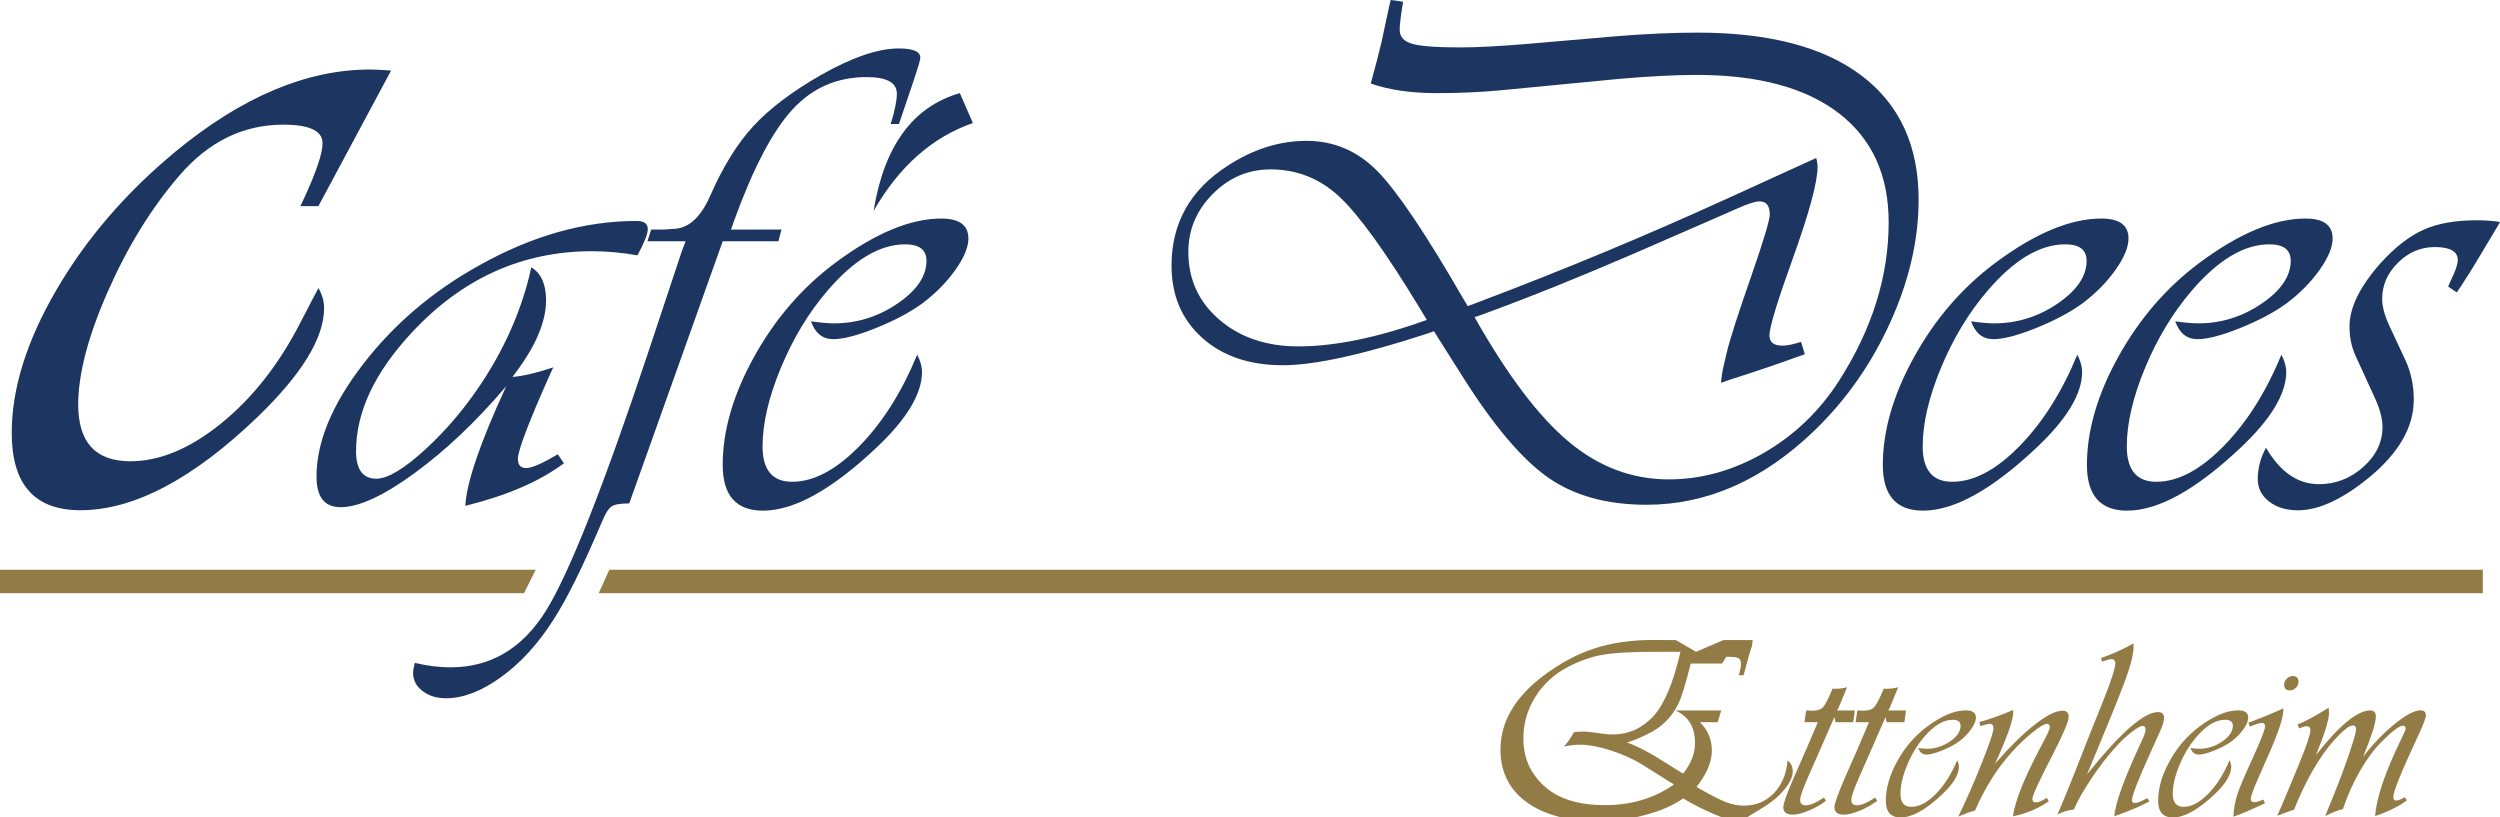 <?xml version="1.0" encoding="utf-8"?>
<!-- Generator: Adobe Illustrator 23.0.3, SVG Export Plug-In . SVG Version: 6.00 Build 0)  -->
<!DOCTYPE svg PUBLIC "-//W3C//DTD SVG 1.1//EN" "http://www.w3.org/Graphics/SVG/1.1/DTD/svg11.dtd">
<svg version="1.1" id="Ebene_1" xmlns:x="http://ns.adobe.com/Extensibility/1.0/" xmlns:i="http://ns.adobe.com/AdobeIllustrator/10.0/" xmlns:graph="http://ns.adobe.com/Graphs/1.0/"
	 xmlns="http://www.w3.org/2000/svg" xmlns:xlink="http://www.w3.org/1999/xlink" x="0px" y="0px"
	 viewBox="0 0 213.139 69.69" style="enable-background:new 0 0 213.139 69.69;" xml:space="preserve">
<style type="text/css">
	.st0{fill:#927B44;}
	.st1{fill:#1C3661;}
</style>
<path class="st0" d="M149.211,54.572h-2.288l-2.32,1l-1.729-1l-1.921-0.011
	c-1.865,0-3.536,0.24-5.013,0.719c-1.477,0.48-2.927,1.256-4.351,2.33
	c-2.444,1.842-3.666,3.944-3.666,6.303c0,1.896,0.742,3.386,2.227,4.471
	c1.49,1.089,3.541,1.632,6.151,1.627c1.212-0.002,2.43-0.147,3.607-0.437
	c1.501-0.369,2.698-0.87,3.591-1.505c0.792,0.487,1.675,0.936,2.649,1.348
	c0.974,0.411,1.648,0.617,2.021,0.617c0.145,0,0.472-0.16,0.982-0.48l1.336-0.822
	c0.67-0.419,1.229-0.908,1.679-1.467c0.449-0.56,0.674-1.052,0.674-1.479
	c0-0.426-0.148-0.742-0.445-0.948c-0.091,1.15-0.48,2.078-1.165,2.786
	c-0.685,0.708-1.538,1.062-2.558,1.062c-0.495,0-1.001-0.099-1.519-0.297
	c-0.518-0.198-1.287-0.59-2.307-1.176l-0.205-0.126c0.868-1.104,1.302-2.131,1.302-3.083
	c0-0.959-0.339-1.77-1.016-2.432h1.514l0.301-1h-3.918
	c1.122,0.487,1.684,1.411,1.684,2.774c0,0.889-0.337,1.758-1.012,2.608
	c-0.253-0.143-0.808-0.487-1.664-1.032c-1.246-0.791-2.284-1.33-3.114-1.616
	c0.727-0.227,1.453-0.545,2.18-0.954c0.934-0.526,1.658-1.294,2.17-2.307
	c0.266-0.532,0.613-1.641,1.041-3.328l0.039-0.146h2.669l0.354-0.578
	c0.53,0,0.872,0.036,1.026,0.107c0.154,0.072,0.231,0.233,0.231,0.483
	c0,0.186-0.05,0.476-0.15,0.87l-0.043,0.117h0.408c0,0,0.054-0.156,0.054-0.171
	l0.301-1.128c0.079-0.294,0.2-0.691,0.365-1.192l0.064-0.509H149.211z M140.939,61.083
	c-0.96,1.024-2.109,1.536-3.448,1.536c-0.272,0-0.559-0.021-0.859-0.064l-0.924-0.129
	c-0.265-0.036-0.537-0.054-0.816-0.054c-0.301,0-0.544,0.025-0.73,0.075
	c-0.208,0.423-0.483,0.824-0.827,1.203c0.473-0.107,0.917-0.161,1.332-0.161
	c0.766,0,1.663,0.167,2.691,0.499c1.028,0.333,1.946,0.754,2.755,1.262l2.342,1.472
	c0.014,0.014,0.104,0.064,0.268,0.15c-1.676,1.182-3.635,1.772-5.876,1.772
	c-2.22,0-3.921-0.516-5.103-1.547c-1.246-1.081-1.869-2.46-1.869-4.136
	c0-1.275,0.34-2.458,1.02-3.55c0.68-1.092,1.615-1.946,2.804-2.562
	c0.974-0.508,1.946-0.849,2.916-1.02c0.97-0.172,2.419-0.258,4.345-0.258h2.31
	C142.654,58.236,141.878,60.073,140.939,61.083L140.939,61.083z"/>
<path class="st0" d="M156.623,60.572l0.107-0.185l0.322-0.773
	c0.2-0.473,0.34-0.813,0.419-1.02c-0.337,0.086-0.677,0.129-1.021,0.129
	c-0.036,0-0.107-0.003-0.215-0.011c-0.365,0.895-0.654,1.439-0.865,1.633
	c-0.211,0.193-0.625,0.29-1.241,0.227h-0.14l-0.15,1h1.407l-0.107-0.368
	c-0.1,0.251-0.462,1.096-1.085,2.535l-1.117,2.546
	c-0.602,1.389-0.902,2.234-0.902,2.535c0,0.423,0.269,0.634,0.806,0.634
	c0.358,0,0.813-0.114,1.364-0.344c0.551-0.229,1.042-0.508,1.472-0.838l-0.172-0.279
	c-0.659,0.444-1.178,0.666-1.558,0.666c-0.315,0-0.473-0.154-0.473-0.462
	c0-0.308,0.261-1.042,0.784-2.202c0.444-0.995,0.788-1.776,1.031-2.342
	c0.602-1.389,0.97-2.227,1.106-2.514l0.086,0.433h1.515l0.14-1H156.623z"/>
<path class="st0" d="M160.984,60.572l0.107-0.185l0.322-0.773
	c0.2-0.473,0.34-0.813,0.419-1.02c-0.337,0.086-0.677,0.129-1.02,0.129
	c-0.036,0-0.107-0.003-0.215-0.011c-0.365,0.895-0.654,1.439-0.865,1.633
	c-0.211,0.193-0.625,0.29-1.241,0.227h-0.14l-0.15,1h1.407l-0.107-0.368
	c-0.1,0.251-0.462,1.096-1.085,2.535l-1.117,2.546c-0.602,1.389-0.902,2.234-0.902,2.535
	c0,0.423,0.269,0.634,0.806,0.634c0.358,0,0.813-0.114,1.364-0.344
	c0.551-0.229,1.042-0.508,1.472-0.838l-0.172-0.279c-0.659,0.444-1.178,0.666-1.558,0.666
	c-0.315,0-0.473-0.154-0.473-0.462c0-0.308,0.261-1.042,0.784-2.202
	c0.444-0.995,0.788-1.776,1.031-2.342c0.602-1.389,0.97-2.227,1.106-2.514l0.086,0.433
	h1.515l0.14-1H160.984z"/>
<path class="st0" d="M165.05,67.676c-0.727,0.741-1.427,1.112-2.1,1.112
	c-0.616,0-0.924-0.369-0.924-1.106c0-0.716,0.19-1.533,0.569-2.449
	c0.379-0.917,0.863-1.719,1.45-2.406c0.831-0.974,1.643-1.461,2.438-1.461
	c0.444,0,0.666,0.172,0.666,0.516c0,0.48-0.303,0.926-0.908,1.337
	c-0.605,0.412-1.266,0.618-1.982,0.618c-0.179,0-0.419-0.021-0.72-0.064
	c0.129,0.373,0.361,0.559,0.698,0.559c0.315,0,0.764-0.118,1.348-0.354
	c0.584-0.236,1.065-0.494,1.445-0.773c0.408-0.308,0.748-0.653,1.02-1.037
	c0.272-0.383,0.408-0.711,0.408-0.983c0-0.415-0.283-0.623-0.849-0.623
	c-0.974,0-2.084,0.466-3.33,1.397c-1.024,0.766-1.864,1.74-2.519,2.922
	c-0.655,1.182-0.983,2.31-0.983,3.384c0,0.952,0.419,1.429,1.257,1.429
	c0.974,0,2.156-0.655,3.545-1.966c0.952-0.895,1.429-1.687,1.429-2.374
	c0-0.157-0.05-0.337-0.15-0.537C166.38,65.98,165.777,66.935,165.05,67.676z"/>
<path class="st0" d="M174.444,68.057c-0.372,0.236-0.666,0.354-0.881,0.354
	c-0.193,0-0.29-0.104-0.29-0.312c0-0.272,0.562-1.497,1.687-3.674
	c0.938-1.826,1.407-2.925,1.407-3.298c0-0.358-0.176-0.537-0.526-0.537
	c-0.559,0-1.334,0.385-2.326,1.155c-0.992,0.77-2.075,1.825-3.249,3.164l-0.183,0.204
	l0.15-0.322c0.938-2.077,1.407-3.434,1.407-4.071c0-0.036-0.007-0.1-0.021-0.193
	l-0.14,0.064c-0.809,0.358-1.715,0.68-2.718,0.967l0.064,0.344
	c0.05-0.014,0.089-0.025,0.118-0.032c0.358-0.107,0.591-0.161,0.698-0.161
	c0.208,0,0.312,0.129,0.312,0.387c0,0.308-0.335,1.302-1.004,2.981
	c-0.67,1.68-1.334,3.192-1.993,4.539c0.616-0.265,1.092-0.437,1.429-0.516
	c0.824-1.905,1.844-3.538,3.061-4.898c0.587-0.659,1.191-1.239,1.81-1.74
	c0.619-0.501,1.04-0.752,1.262-0.752c0.157,0,0.236,0.097,0.236,0.29
	c0,0.129-0.118,0.423-0.355,0.881l-0.698,1.332c-1.239,2.406-1.934,4.2-2.084,5.382
	c1.174-0.243,2.191-0.673,3.051-1.289l-0.172-0.29L174.444,68.057z"/>
<path class="st0" d="M182.963,68.1c-0.444,0.244-0.763,0.365-0.956,0.365
	c-0.165,0-0.247-0.079-0.247-0.236c0-0.394,0.562-1.83,1.687-4.308l0.666-1.472
	c0.258-0.566,0.387-0.974,0.387-1.225c0-0.344-0.172-0.516-0.516-0.516
	c-1.175,0-3.133,1.697-5.876,5.092l-0.183,0.226l0.129-0.301l1.16-2.804
	c1.074-2.578,1.79-4.384,2.148-5.419c0.358-1.035,0.537-1.817,0.537-2.347
	c0-0.065-0.004-0.165-0.011-0.301l-0.204,0.118c-0.859,0.466-1.715,0.842-2.567,1.128
	l0.107,0.312l0.14-0.054c0.315-0.107,0.526-0.161,0.634-0.161
	c0.229,0,0.344,0.125,0.344,0.376c0,0.365-0.308,1.332-0.924,2.9l-1.278,3.19
	l-1.257,3.201c-0.415,1.06-0.867,2.159-1.353,3.298l-0.118,0.279
	c0.43-0.222,0.895-0.365,1.397-0.43c0.322-0.745,0.818-1.62,1.488-2.627
	c0.669-1.006,1.341-1.881,2.014-2.626c0.444-0.501,0.902-0.938,1.375-1.311
	c0.473-0.372,0.802-0.559,0.988-0.559c0.165,0,0.247,0.111,0.247,0.333
	c0,0.172-0.115,0.501-0.344,0.988c-1.468,3.137-2.242,5.264-2.32,6.381l0.269-0.097
	c1.117-0.401,2.027-0.791,2.728-1.171l-0.193-0.279L182.963,68.1z"/>
<path class="st0" d="M188.264,67.676c-0.727,0.741-1.427,1.112-2.1,1.112
	c-0.616,0-0.924-0.369-0.924-1.106c0-0.716,0.19-1.533,0.569-2.449
	c0.38-0.917,0.863-1.719,1.45-2.406c0.831-0.974,1.644-1.461,2.439-1.461
	c0.444,0,0.666,0.172,0.666,0.516c0,0.48-0.303,0.926-0.908,1.337
	c-0.605,0.412-1.266,0.618-1.982,0.618c-0.179,0-0.419-0.021-0.72-0.064
	c0.129,0.373,0.361,0.559,0.698,0.559c0.315,0,0.764-0.118,1.348-0.354
	c0.584-0.236,1.065-0.494,1.445-0.773c0.408-0.308,0.748-0.653,1.021-1.037
	c0.272-0.383,0.408-0.711,0.408-0.983c0-0.415-0.283-0.623-0.849-0.623
	c-0.974,0-2.084,0.466-3.33,1.397c-1.024,0.766-1.864,1.74-2.519,2.922
	c-0.655,1.182-0.983,2.31-0.983,3.384c0,0.952,0.419,1.429,1.257,1.429
	c0.974,0,2.156-0.655,3.545-1.966c0.952-0.895,1.429-1.687,1.429-2.374
	c0-0.157-0.05-0.337-0.15-0.537C189.594,65.98,188.991,66.935,188.264,67.676z"/>
<path class="st0" d="M194.352,60.538c-0.824,0.365-1.633,0.695-2.428,0.988l-0.226,0.075l0.107,0.344
	c0.107-0.043,0.175-0.068,0.204-0.075l0.451-0.161c0.15-0.05,0.272-0.075,0.365-0.075
	c0.2,0,0.294,0.111,0.279,0.333c-0.014,0.287-0.408,1.275-1.182,2.965
	c-0.609,1.318-1.004,2.261-1.187,2.83c-0.183,0.569-0.292,1.191-0.328,1.864
	c0.673-0.229,1.572-0.612,2.696-1.149l-0.14-0.312c-0.33,0.143-0.566,0.218-0.709,0.226
	c-0.251,0.014-0.372-0.089-0.365-0.312c0.014-0.215,0.233-0.806,0.655-1.772l0.795-1.805
	c0.888-1.991,1.332-3.323,1.332-3.996v-0.118L194.352,60.538z M194.956,57.863
	c-0.147,0.15-0.22,0.319-0.22,0.505c0,0.329,0.168,0.494,0.505,0.494
	c0.186,0,0.353-0.075,0.499-0.225c0.147-0.15,0.22-0.319,0.22-0.505
	c0-0.329-0.165-0.494-0.494-0.494C195.273,57.637,195.103,57.712,194.956,57.863z"/>
<path class="st0" d="M204.318,68.25c-0.186,0-0.279-0.097-0.279-0.29
	c0-0.451,0.655-2.084,1.966-4.898c0.544-1.16,0.816-1.844,0.816-2.052
	c0-0.301-0.15-0.451-0.451-0.451c-0.516,0-1.255,0.39-2.218,1.171
	c-0.963,0.781-1.857,1.712-2.68,2.793c0.723-1.776,1.085-2.922,1.085-3.437
	c0-0.344-0.161-0.516-0.483-0.516c-1.096,0-2.639,1.271-4.63,3.814
	c0.745-1.812,1.117-3.022,1.117-3.631c0-0.115-0.011-0.254-0.032-0.419l-0.236,0.15
	c-0.981,0.609-1.783,1.035-2.406,1.278l0.129,0.344c0.286-0.129,0.501-0.193,0.645-0.193
	c0.222,0,0.326,0.129,0.311,0.387c-0.021,0.38-0.347,1.336-0.978,2.868l-0.838,2.02
	c-0.501,1.21-0.838,1.998-1.01,2.363c0.243-0.1,0.48-0.19,0.709-0.269l0.569-0.204
	c0.014-0.007,0.068-0.025,0.161-0.054c0.623-1.583,1.357-3.026,2.202-4.329
	c0.487-0.745,1.013-1.405,1.579-1.982c0.566-0.576,0.97-0.865,1.214-0.865
	c0.193,0,0.29,0.104,0.29,0.312c0,0.243-0.193,0.935-0.58,2.073
	c-0.387,1.139-0.816,2.292-1.289,3.459l-0.645,1.579l-0.118,0.301
	c0.587-0.294,1.092-0.494,1.515-0.602c0.365-1.11,0.84-2.177,1.423-3.201
	c0.584-1.024,1.205-1.865,1.864-2.524c0.909-0.917,1.518-1.375,1.826-1.375
	c0.15,0,0.226,0.086,0.226,0.258c0,0.072-0.029,0.161-0.086,0.269l-0.312,0.666
	c-1.353,2.779-2.088,4.949-2.202,6.51c1.046-0.344,1.948-0.788,2.707-1.332l-0.172-0.279
	C204.691,68.154,204.454,68.25,204.318,68.25L204.318,68.25z"/>
<polyline class="st0" points="44.674,50.572 -0.326,50.572 -0.326,48.572 45.674,48.572 "/>
<path class="st1" d="M31.542,5.926c-5.391,0-10.914,2.329-16.567,6.987c-4.219,3.487-7.603,7.412-10.151,11.777
	C2.274,29.057,1,33.128,1,36.908c0,4.394,1.948,6.592,5.845,6.592c4.57,0,9.624-2.666,15.161-7.998
	c3.75-3.632,5.625-6.708,5.625-9.228c0-0.586-0.161-1.157-0.483-1.714
	c-0.205,0.381-0.337,0.63-0.396,0.747l-1.143,2.197c-1.817,3.545-4.058,6.402-6.724,8.569
	c-2.666,2.168-5.259,3.252-7.778,3.252c-2.959,0-4.439-1.611-4.439-4.834
	c0-2.607,0.842-5.823,2.527-9.646c1.684-3.823,3.713-7.112,6.087-9.866
	c2.49-2.9,5.449-4.351,8.877-4.351c2.226,0,3.34,0.527,3.34,1.582
	c0,0.85-0.513,2.388-1.538,4.614L25.609,17.572h1.538l6.196-11.558
	C32.494,5.956,31.894,5.926,31.542,5.926L31.542,5.926z"/>
<path class="st1" d="M44.945,39.902c-0.527,0.039-0.791-0.224-0.791-0.791
	c0-0.703,0.927-3.135,2.783-7.295l0.234-0.498c-1.387,0.469-2.549,0.742-3.486,0.82
	c1.914-2.461,2.871-4.638,2.871-6.533c0-1.367-0.42-2.304-1.26-2.812
	c-0.723,3.321-2.08,6.524-4.072,9.609c-1.446,2.226-3.086,4.185-4.922,5.874
	C34.467,39.966,33.06,40.811,32.084,40.811c-1.153,0-1.728-0.781-1.728-2.344
	c0-3.34,1.582-6.709,4.746-10.107c4.297-4.629,9.424-6.943,15.381-6.943
	c1.25,0,2.539,0.117,3.867,0.352C54.936,20.674,55.228,19.932,55.228,19.541
	c0-0.469-0.313-0.703-0.938-0.703c-4.453,0-8.926,1.26-13.418,3.779
	c-3.984,2.207-7.295,5.024-9.932,8.452c-2.637,3.428-3.955,6.616-3.955,9.565
	c0,1.739,0.683,2.607,2.051,2.607c1.562,0,3.677-0.976,6.343-2.93
	c2.666-1.953,5.259-4.414,7.778-7.383C40.932,37.754,39.769,41.153,39.672,43.125
	c3.555-0.879,6.357-2.09,8.408-3.633l-0.527-0.762C46.303,39.473,45.433,39.863,44.945,39.902
	L44.945,39.902z"/>
<path class="st1" d="M62.324,19.572l0.25-0.722c1.629-4.5,3.292-7.671,4.986-9.514
	c1.694-1.842,3.801-2.764,6.319-2.764c1.722,0,2.583,0.472,2.583,1.417
	c0,0.593-0.176,1.454-0.528,2.583h0.708l1.294-3.826c0.33-0.972,0.504-1.569,0.523-1.789
	C78.496,4.407,77.882,4.131,76.616,4.131c-1.761,0-3.982,0.762-6.661,2.284
	c-2.459,1.413-4.372,2.862-5.739,4.349c-1.367,1.486-2.592,3.468-3.674,5.945
	c-0.826,1.871-1.89,2.807-3.193,2.807l-0.771,0.055c-0.019,0-1.057,0-1.057,0l-0.322,1h3.252
	l-0.322,0.844L55.404,29.619C51.498,41.377,48.544,48.862,46.542,52.075
	c-2.002,3.213-4.712,4.819-8.13,4.819c-0.976,0-1.992-0.127-3.047-0.381
	c-0.098,0.371-0.146,0.654-0.146,0.85c0,0.625,0.269,1.143,0.806,1.553
	c0.537,0.41,1.206,0.615,2.007,0.615c1.465,0,3.032-0.606,4.702-1.816
	c1.67-1.211,3.149-2.832,4.438-4.863c1.113-1.699,2.481-4.453,4.102-8.262
	c0.312-0.762,0.596-1.23,0.85-1.406c0.254-0.176,0.762-0.264,1.523-0.264l7.969-22.348h4.746
	l0.264-1H62.324z"/>
<path class="st1" d="M73.261,38.042c-1.983,2.022-3.892,3.032-5.728,3.032
	c-1.68,0-2.52-1.006-2.52-3.018c0-1.953,0.517-4.179,1.553-6.68
	c1.035-2.5,2.353-4.688,3.955-6.562c2.265-2.656,4.482-3.984,6.65-3.984
	c1.211,0,1.816,0.469,1.816,1.406c0,1.309-0.825,2.525-2.476,3.647
	c-1.651,1.123-3.452,1.685-5.405,1.685c-0.488,0-1.143-0.059-1.963-0.176
	c0.352,1.016,0.986,1.523,1.904,1.523c0.859,0,2.085-0.322,3.677-0.967
	C76.317,27.305,77.631,26.602,78.666,25.84c1.113-0.84,2.041-1.782,2.783-2.827
	C82.191,21.968,82.562,21.075,82.562,20.332c0-1.133-0.772-1.699-2.314-1.699
	c-2.656,0-5.684,1.27-9.082,3.809c-2.793,2.09-5.083,4.746-6.87,7.969
	c-1.787,3.223-2.681,6.299-2.681,9.228c0,2.598,1.142,3.897,3.428,3.897
	c2.656,0,5.879-1.787,9.668-5.361c2.597-2.441,3.896-4.6,3.896-6.475
	c0-0.429-0.137-0.918-0.41-1.465C76.888,33.418,75.243,36.02,73.261,38.042z M74.477,17.988
	c2.168-3.789,4.99-6.289,8.467-7.5l-1.113-2.549C77.826,9.092,75.375,12.442,74.477,17.988
	L74.477,17.988z"/>
<path class="st1" d="M118.451,0.469l-0.674,3.135c-0.215,0.918-0.469,1.904-0.762,2.959l-0.146,0.557
	c1.543,0.547,3.428,0.82,5.654,0.82c1.836,0,3.613-0.078,5.332-0.234l10.049-0.967
	c2.617-0.234,4.863-0.352,6.738-0.352c5.254,0,9.297,1.089,12.129,3.267
	c2.832,2.178,4.248,5.279,4.248,9.302c0,4.61-1.416,9.121-4.248,13.535
	c-1.66,2.578-3.794,4.619-6.401,6.123c-2.607,1.504-5.308,2.256-8.101,2.256
	c-3.125,0-5.967-1.069-8.525-3.208c-2.559-2.139-5.235-5.679-8.027-10.62l0.674-0.234
	c4.004-1.465,8.35-3.213,13.037-5.244l6.592-2.871l2.139-0.938
	c0.879-0.39,1.494-0.586,1.846-0.586c0.586,0,0.879,0.371,0.879,1.113
	c0,0.469-0.518,2.197-1.553,5.185c-1.133,3.242-1.836,5.43-2.109,6.562l-0.234,0.996
	c-0.137,0.567-0.225,1.104-0.264,1.611l0.762-0.264c2.207-0.703,4.111-1.348,5.713-1.934
	l0.674-0.234l-0.322-1.055c-0.684,0.215-1.211,0.322-1.582,0.322
	c-0.743,0-1.113-0.293-1.113-0.879c0-0.683,0.654-2.842,1.963-6.475
	c1.426-3.965,2.139-6.592,2.139-7.881c0-0.234-0.039-0.488-0.117-0.762l-0.908,0.41l-6.68,3.047
	c-6.797,3.105-13.809,6.026-21.035,8.76l-1.084,0.41l-0.352-0.586
	c-3.223-5.586-5.679-9.233-7.368-10.942c-1.69-1.709-3.696-2.563-6.021-2.563
	c-2.305,0-4.541,0.703-6.709,2.109c-3.203,2.051-4.805,4.893-4.805,8.525
	c0,2.539,0.869,4.59,2.607,6.152c1.738,1.563,4.033,2.344,6.885,2.344
	c2.695,0,6.797-0.898,12.305-2.695l0.586-0.205l0.264,0.44l2.168,3.428
	c2.637,4.18,5.063,7.046,7.28,8.599c2.217,1.553,5.014,2.329,8.394,2.329
	c5.195,0,9.99-2.129,14.385-6.387c2.695-2.617,4.839-5.693,6.431-9.228
	c1.592-3.535,2.388-7.002,2.388-10.4c0-4.589-1.616-8.11-4.849-10.562
	c-3.233-2.451-7.895-3.677-13.989-3.677c-2.149,0-4.522,0.108-7.119,0.322L130.141,3.75
	c-2.402,0.196-4.287,0.293-5.654,0.293c-2.012,0-3.374-0.102-4.087-0.308
	c-0.713-0.205-1.069-0.601-1.069-1.187c0-0.449,0.098-1.25,0.293-2.402L118.568,0L118.451,0.469z
	 M110.688,29.531c-2.715,0-4.956-0.757-6.724-2.271c-1.768-1.513-2.651-3.442-2.651-5.786
	c0-1.894,0.693-3.54,2.08-4.937c1.387-1.396,3.027-2.095,4.922-2.095
	c2.246,0,4.199,0.772,5.859,2.314c1.66,1.543,3.926,4.678,6.797,9.404l0.674,1.113
	C117.465,28.78,113.812,29.531,110.688,29.531L110.688,29.531z"/>
<path class="st1" d="M172.167,38.042c-1.983,2.022-3.892,3.032-5.727,3.032
	c-1.68,0-2.52-1.006-2.52-3.018c0-1.953,0.517-4.179,1.553-6.68
	c1.035-2.5,2.353-4.688,3.955-6.562c2.266-2.656,4.483-3.984,6.65-3.984
	c1.211,0,1.816,0.469,1.816,1.406c0,1.309-0.825,2.525-2.476,3.647
	c-1.651,1.123-3.452,1.685-5.405,1.685c-0.489,0-1.143-0.059-1.963-0.176
	c0.352,1.016,0.986,1.523,1.904,1.523c0.859,0,2.085-0.322,3.677-0.967
	c1.592-0.645,2.905-1.348,3.941-2.109c1.113-0.84,2.041-1.782,2.783-2.827
	c0.742-1.045,1.113-1.938,1.113-2.681c0-1.133-0.772-1.699-2.314-1.699
	c-2.656,0-5.684,1.27-9.082,3.809c-2.793,2.09-5.083,4.746-6.87,7.969
	c-1.787,3.223-2.681,6.299-2.681,9.228c0,2.598,1.143,3.897,3.428,3.897
	c2.656,0,5.879-1.787,9.668-5.361c2.597-2.441,3.897-4.6,3.897-6.475
	c0-0.429-0.137-0.918-0.41-1.465C175.795,33.418,174.149,36.02,172.167,38.042z"/>
<path class="st1" d="M189.569,38.042c-1.982,2.022-3.892,3.032-5.727,3.032
	c-1.68,0-2.52-1.006-2.52-3.018c0-1.953,0.517-4.179,1.553-6.68
	c1.035-2.5,2.353-4.688,3.955-6.562c2.266-2.656,4.482-3.984,6.65-3.984
	c1.211,0,1.816,0.469,1.816,1.406c0,1.309-0.825,2.525-2.476,3.647
	c-1.651,1.123-3.452,1.685-5.405,1.685c-0.488,0-1.143-0.059-1.963-0.176
	c0.352,1.016,0.986,1.523,1.904,1.523c0.859,0,2.085-0.322,3.677-0.967
	c1.592-0.645,2.905-1.348,3.94-2.109c1.113-0.84,2.041-1.782,2.783-2.827
	c0.742-1.045,1.113-1.938,1.113-2.681c0-1.133-0.772-1.699-2.314-1.699
	c-2.656,0-5.684,1.27-9.082,3.809c-2.793,2.09-5.083,4.746-6.87,7.969
	c-1.787,3.223-2.681,6.299-2.681,9.228c0,2.598,1.143,3.897,3.428,3.897
	c2.656,0,5.879-1.787,9.668-5.361c2.597-2.441,3.897-4.6,3.897-6.475
	c0-0.429-0.137-0.918-0.41-1.465C193.197,33.418,191.551,36.02,189.569,38.042z"/>
<path class="st1" d="M211.147,18.779c-1.816,0-3.325,0.269-4.526,0.806
	c-1.201,0.537-2.407,1.47-3.618,2.798c-1.797,2.012-2.695,3.828-2.695,5.449
	c0,0.898,0.166,1.719,0.498,2.461l1.728,3.779c0.391,0.879,0.586,1.66,0.586,2.344
	c0,1.289-0.547,2.422-1.641,3.398c-1.094,0.977-2.354,1.465-3.779,1.465
	c-1.797,0-3.3-1.035-4.512-3.105c-0.469,0.86-0.703,1.748-0.703,2.666
	c0,0.781,0.322,1.421,0.967,1.919c0.644,0.498,1.465,0.747,2.461,0.747
	c1.738,0,3.73-0.908,5.977-2.725c2.597-2.109,3.897-4.346,3.897-6.709
	c0-1.211-0.234-2.324-0.703-3.34l-1.406-3.018c-0.391-0.859-0.586-1.601-0.586-2.227
	c0-1.172,0.449-2.202,1.348-3.091c0.898-0.888,1.943-1.333,3.135-1.333
	c1.308,0,1.963,0.371,1.963,1.113c0,0.351-0.205,0.948-0.615,1.787
	c-0.039,0.098-0.108,0.254-0.205,0.469l0.732,0.498l0.322-0.469
	c0.566-0.859,1.103-1.718,1.611-2.578l1.436-2.402l0.322-0.557
	C212.513,18.828,211.85,18.779,211.147,18.779L211.147,18.779z"/>
<polygon class="st0" points="211.674,50.572 51.045,50.572 51.948,48.572 211.674,48.572 "/>
</svg>
